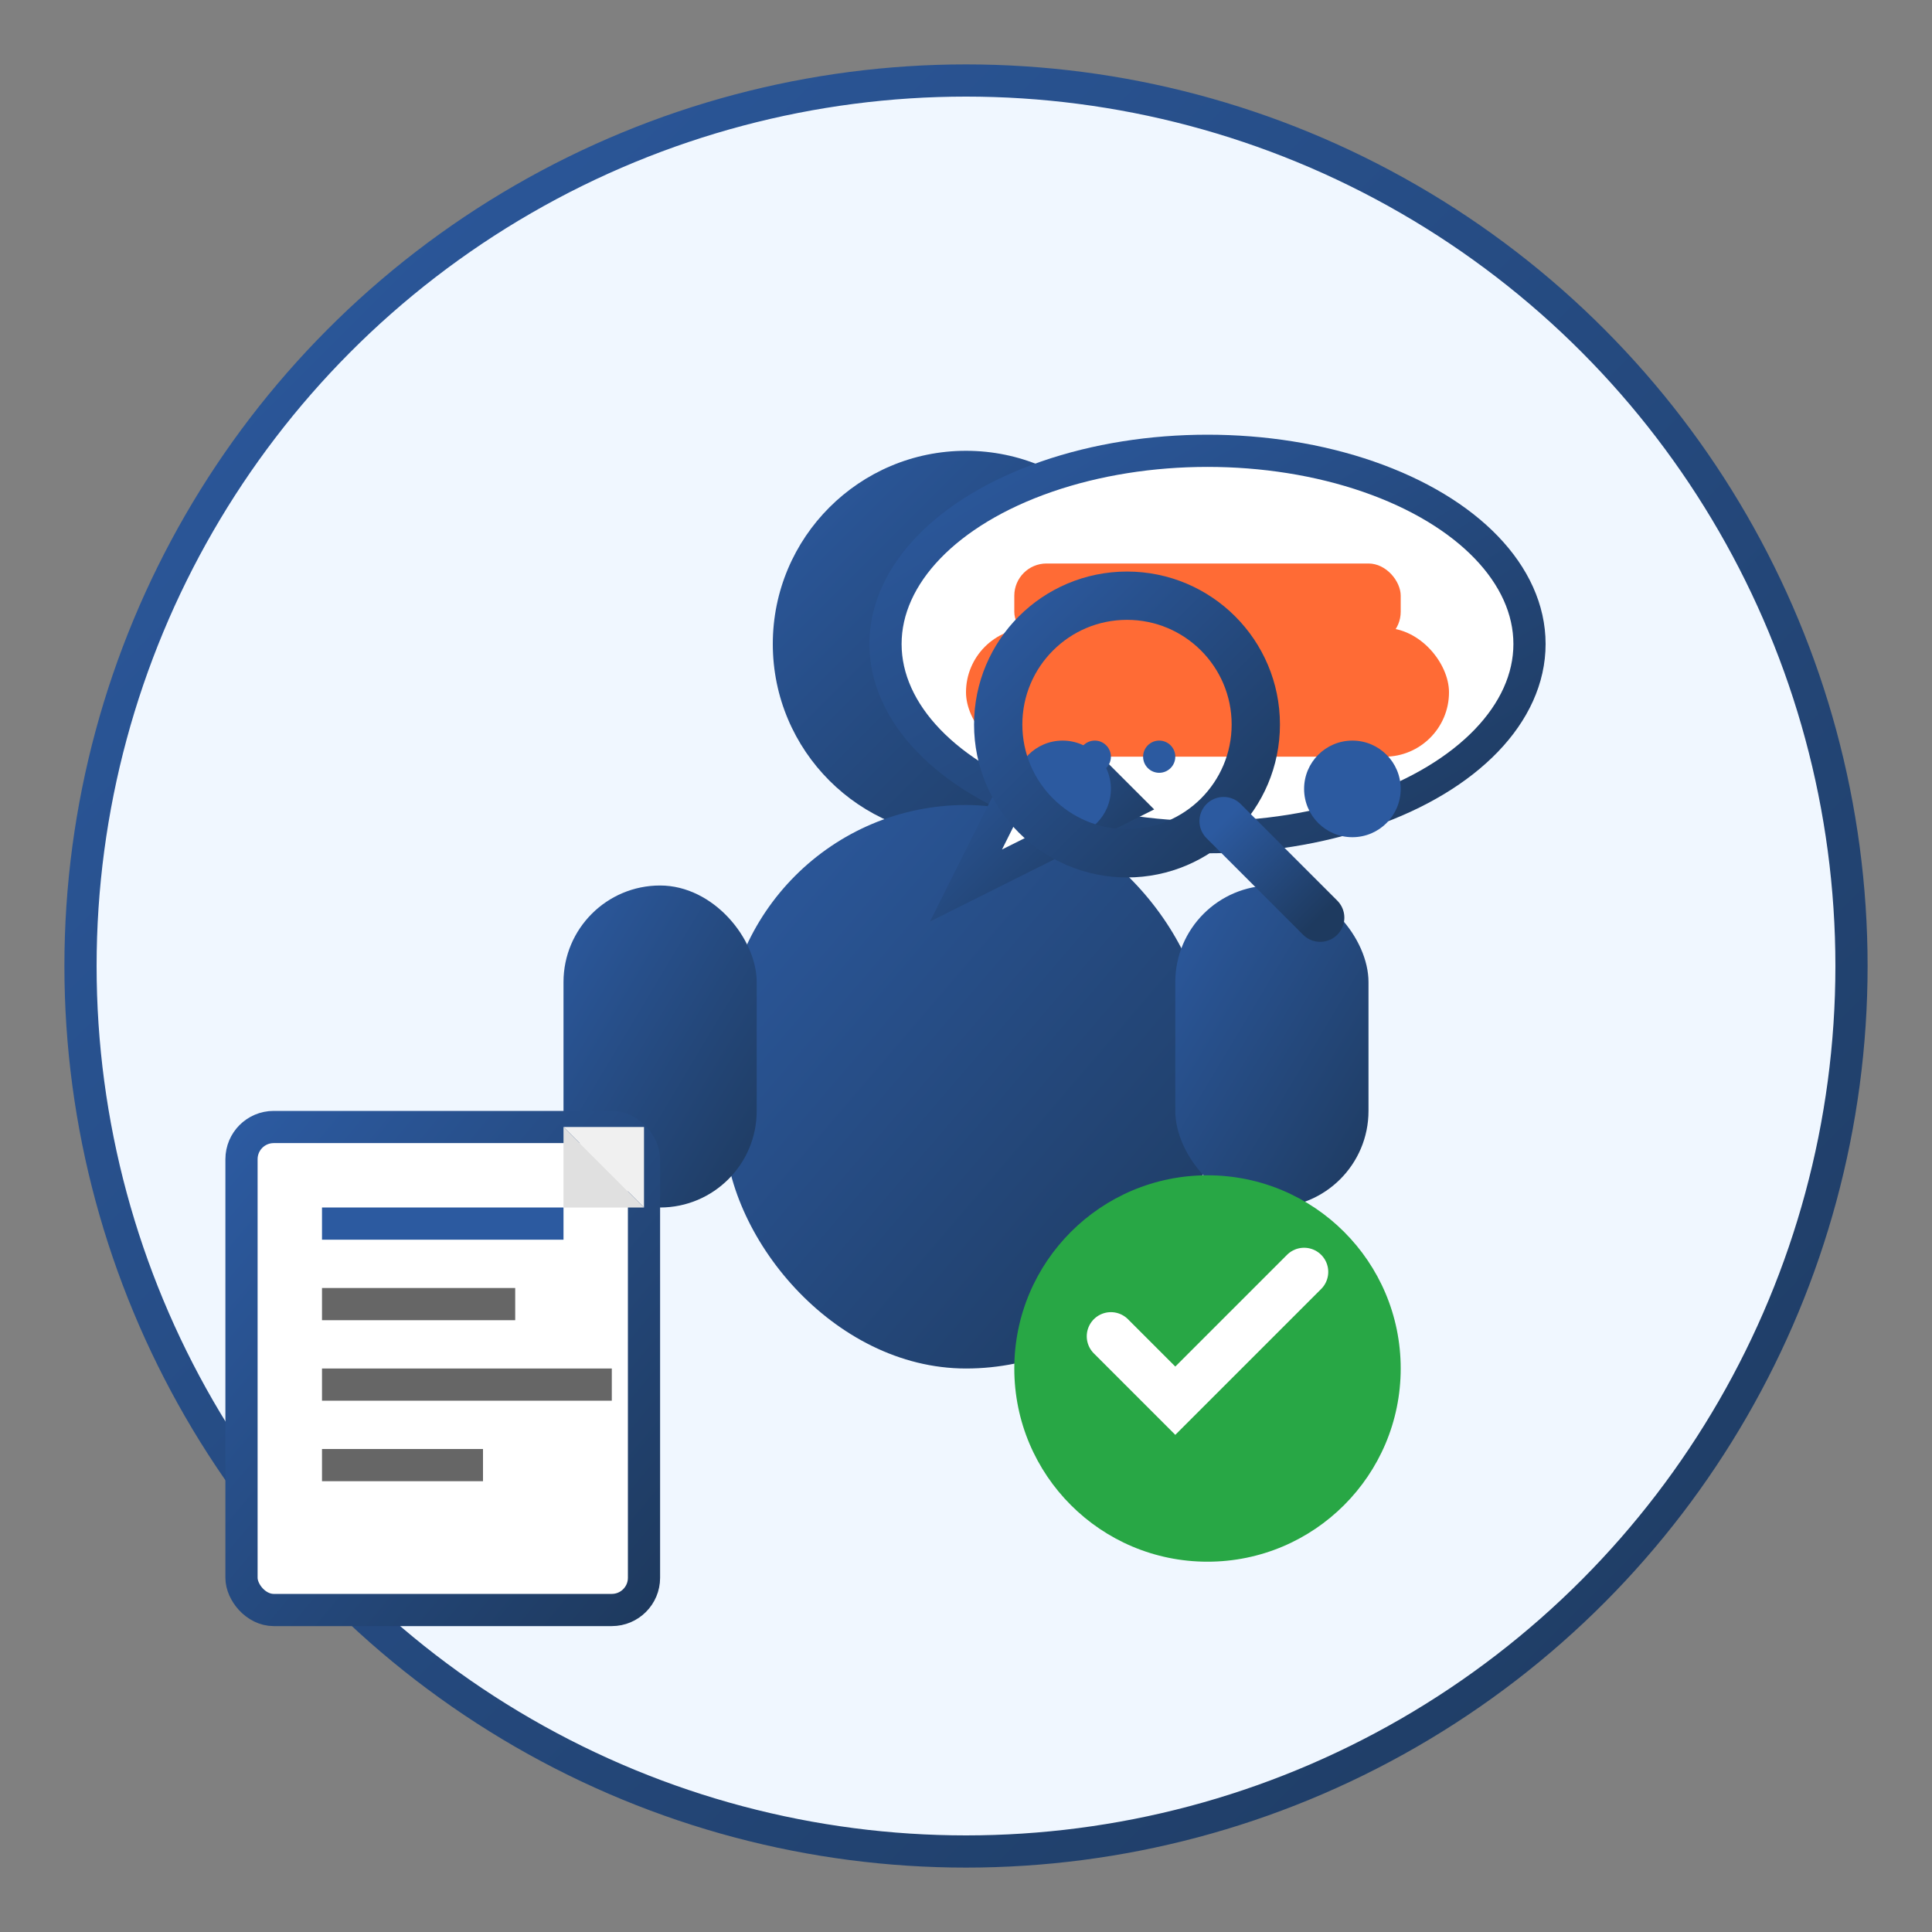 <svg width="120" height="120" viewBox="0 0 120 120" xmlns="http://www.w3.org/2000/svg">
  <rect x="0" y="0" width="120" height="120" fill="#808080" stroke="none"/>
  <defs>
    <linearGradient id="consultationGradient" x1="0%" y1="0%" x2="100%" y2="100%">
      <stop offset="0%" style="stop-color:#2c5aa0;stop-opacity:1" />
      <stop offset="100%" style="stop-color:#1e3a5f;stop-opacity:1" />
    </linearGradient>
  </defs>
  
  <!-- Background circle -->
  <circle cx="60" cy="60" r="55" fill="#f0f7ff" stroke="url(#consultationGradient)" stroke-width="2"/>
  
  <!-- Person icon -->
  <g transform="translate(25, 20)">
    <!-- Head -->
    <circle cx="35" cy="20" r="12" fill="url(#consultationGradient)"/>
    
    <!-- Body -->
    <rect x="20" y="30" width="30" height="35" rx="15" fill="url(#consultationGradient)"/>
    
    <!-- Arms -->
    <rect x="10" y="35" width="12" height="20" rx="6" fill="url(#consultationGradient)"/>
    <rect x="48" y="35" width="12" height="20" rx="6" fill="url(#consultationGradient)"/>
  </g>
  
  <!-- Speech bubble -->
  <g transform="translate(50, 25)">
    <ellipse cx="25" cy="15" rx="20" ry="12" fill="#ffffff" stroke="url(#consultationGradient)" stroke-width="2"/>
    <path d="M 15 20 L 10 30 L 20 25 Z" fill="#ffffff" stroke="url(#consultationGradient)" stroke-width="2"/>
    
    <!-- Car icon in bubble -->
    <g transform="translate(10, 8)">
      <rect x="0" y="6" width="30" height="8" rx="4" fill="#ff6b35"/>
      <circle cx="6" cy="16" r="3" fill="#2c5aa0"/>
      <circle cx="24" cy="16" r="3" fill="#2c5aa0"/>
      <rect x="3" y="2" width="24" height="5" rx="2" fill="#ff6b35"/>
    </g>
  </g>
  
  <!-- Documents -->
  <g transform="translate(15, 70)">
    <rect x="0" y="0" width="25" height="30" rx="2" fill="#ffffff" stroke="url(#consultationGradient)" stroke-width="2"/>
    <rect x="5" y="5" width="15" height="2" fill="#2c5aa0"/>
    <rect x="5" y="10" width="12" height="2" fill="#666666"/>
    <rect x="5" y="15" width="18" height="2" fill="#666666"/>
    <rect x="5" y="20" width="10" height="2" fill="#666666"/>
    
    <!-- Folded corner -->
    <path d="M 20 0 L 25 0 L 25 5 Z" fill="#f0f0f0"/>
    <path d="M 20 0 L 25 5 L 20 5 Z" fill="#e0e0e0"/>
  </g>
  
  <!-- Checkmark -->
  <g transform="translate(75, 85)">
    <circle cx="0" cy="0" r="12" fill="#28a745"/>
    <path d="M -6 -2 L -2 2 L 6 -6" stroke="#ffffff" stroke-width="3" fill="none" stroke-linecap="round"/>
  </g>
  
  <!-- Magnifying glass -->
  <g transform="translate(70, 45)">
    <circle cx="0" cy="0" r="8" fill="none" stroke="url(#consultationGradient)" stroke-width="3"/>
    <line x1="6" y1="6" x2="12" y2="12" stroke="url(#consultationGradient)" stroke-width="3" stroke-linecap="round"/>
    
    <!-- Small car in magnifying glass -->
    <g transform="translate(-4, -2)">
      <rect x="0" y="0" width="8" height="3" rx="1" fill="#ff6b35"/>
      <circle cx="2" cy="4" r="1" fill="#2c5aa0"/>
      <circle cx="6" cy="4" r="1" fill="#2c5aa0"/>
    </g>
  </g>
</svg>
